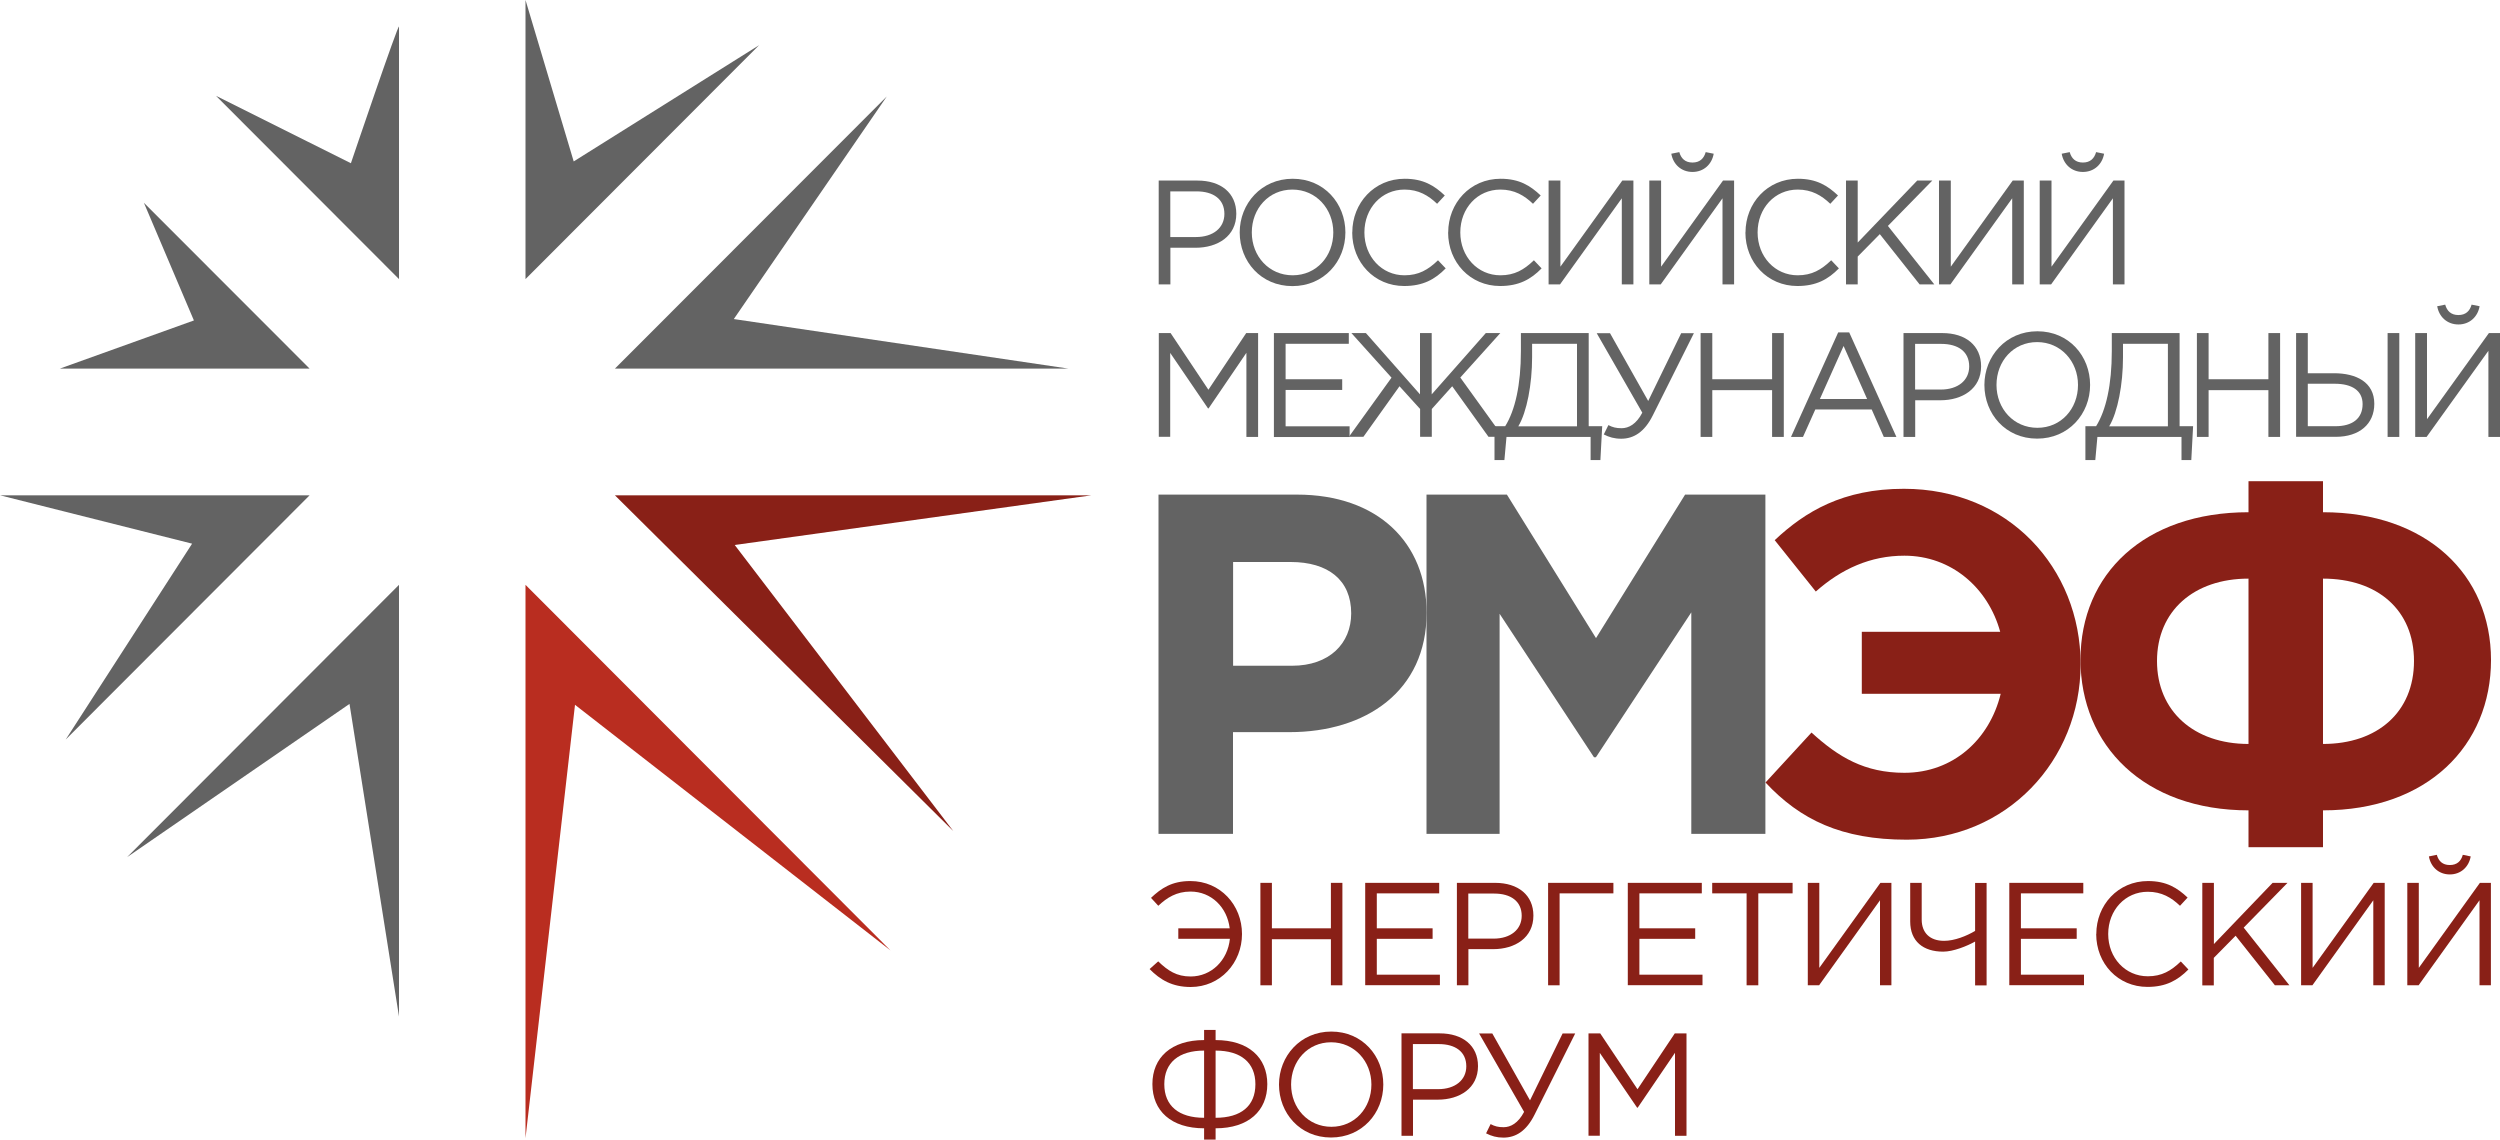 <svg width="419" height="191" viewBox="0 0 419 191" fill="none" xmlns="http://www.w3.org/2000/svg">
<g clip-path="url(#clip0_3308_4399)">
<path d="M194.165 82.895H217.36C230.902 82.895 239.098 90.935 239.098 102.717C239.098 115.876 228.875 122.707 216.137 122.707H206.651V139.759H194.165V82.895ZM216.556 111.579C222.807 111.579 226.461 107.836 226.461 102.801C226.461 97.195 222.573 94.191 216.321 94.191H206.668V111.579H216.573H216.556Z" fill="#636363"/>
<path d="M239.098 82.895H252.556L267.49 106.947L282.423 82.895H295.881V139.759H283.462V102.633L267.473 126.919H267.154L251.333 102.868V139.759H239.081V82.895H239.098Z" fill="#636363"/>
<path d="M312.038 105.889H335.233C333.206 98.504 327.038 93.133 319.177 93.133C313.496 93.133 308.635 95.332 304.328 99.142L297.44 90.532C302.551 85.732 308.87 81.922 319.094 81.922C336.541 81.922 348.709 95.164 348.709 111.327C348.709 127.49 336.289 140.732 319.58 140.732C308.635 140.732 301.73 137.392 295.898 131.149L303.607 122.774C308.149 126.919 312.524 129.521 319.177 129.521C327.373 129.521 333.457 123.915 335.317 116.278H312.038V105.872V105.889Z" fill="#892017"/>
<path d="M376.849 141.991V135.815C359.318 135.815 348.692 124.922 348.692 110.555C348.692 96.188 359.401 85.85 376.849 85.85V80.647H389.335V85.85C406.698 85.85 417.492 96.323 417.492 110.622C417.492 124.922 406.866 135.815 389.335 135.815V141.991H376.849ZM376.849 96.977C367.681 96.977 361.513 102.415 361.513 110.79C361.513 119.165 367.681 124.687 376.849 124.687V96.977ZM389.335 124.687C398.502 124.687 404.586 119.316 404.586 110.79C404.586 102.264 398.502 96.977 389.335 96.977V124.687Z" fill="#892017"/>
<path d="M192.69 162.4L194.114 161.125C195.757 162.702 197.198 163.659 199.545 163.659C203.047 163.659 205.763 160.94 206.131 157.348H197.483V155.586H206.098C205.679 152.061 203.014 149.426 199.528 149.426C197.198 149.426 195.589 150.433 194.131 151.81L192.908 150.484C194.617 148.872 196.394 147.664 199.494 147.664C204.539 147.664 208.159 151.692 208.159 156.543C208.159 161.393 204.506 165.421 199.561 165.421C196.444 165.421 194.45 164.213 192.656 162.4H192.69Z" fill="#892017"/>
<path d="M211.243 147.966H213.17V155.586H223.059V147.966H224.986V165.136H223.059V157.415H213.17V165.136H211.243V147.966Z" fill="#892017"/>
<path d="M228.808 147.966H241.21V149.728H230.752V155.586H240.104V157.348H230.752V163.357H241.327V165.119H228.808V147.949V147.966Z" fill="#892017"/>
<path d="M244.16 147.966H250.579C254.45 147.966 256.998 150.03 256.998 153.454C256.998 157.163 253.914 159.077 250.26 159.077H246.104V165.136H244.176V147.966H244.16ZM250.327 157.314C253.177 157.314 255.037 155.787 255.037 153.488C255.037 151.037 253.193 149.762 250.428 149.762H246.087V157.314H250.327Z" fill="#892017"/>
<path d="M259.462 147.966H270.406V149.728H261.389V165.136H259.462V147.966Z" fill="#892017"/>
<path d="M272.819 147.966H285.222V149.728H274.764V155.586H284.116V157.348H274.764V163.357H285.339V165.119H272.819V147.949V147.966Z" fill="#892017"/>
<path d="M292.713 149.728H286.965V147.966H300.44V149.728H294.691V165.136H292.73V149.728H292.713Z" fill="#892017"/>
<path d="M302.987 147.966H304.915V162.215L315.155 147.966H316.999V165.136H315.088V150.886L304.881 165.136H302.987V147.966Z" fill="#892017"/>
<path d="M331.027 157.801C329.703 158.556 327.356 159.496 325.68 159.496C322.345 159.496 320.15 157.784 320.15 154.444V147.966H322.077V154.125C322.077 156.307 323.418 157.684 325.831 157.684C327.574 157.684 329.585 156.878 331.027 156.022V147.983H332.954V165.152H331.027V157.818V157.801Z" fill="#892017"/>
<path d="M336.759 147.966H349.161V149.728H338.703V155.586H348.055V157.348H338.703V163.357H349.278V165.119H336.759V147.949V147.966Z" fill="#892017"/>
<path d="M351.34 156.543C351.34 151.692 354.96 147.664 360.005 147.664C363.122 147.664 364.932 148.822 366.642 150.433L365.368 151.81C363.927 150.433 362.301 149.46 359.971 149.46C356.184 149.46 353.334 152.548 353.334 156.543C353.334 160.537 356.2 163.625 359.971 163.625C362.318 163.625 363.86 162.719 365.502 161.141L366.776 162.484C364.983 164.297 363.022 165.405 359.921 165.405C354.977 165.405 351.323 161.511 351.323 156.526L351.34 156.543Z" fill="#892017"/>
<path d="M369.122 147.966H371.05V158.221L380.888 147.966H383.385L376.044 155.468L383.704 165.136H381.273L374.687 156.828L371.033 160.537V165.152H369.106V147.983L369.122 147.966Z" fill="#892017"/>
<path d="M385.664 147.966H387.592V162.215L397.832 147.966H399.676V165.136H397.765V150.886L387.558 165.136H385.664V147.966Z" fill="#892017"/>
<path d="M403.464 147.966H405.391V162.216L415.631 147.966H417.475V165.136H415.564V150.886L405.357 165.136H403.464V147.966ZM407.084 143.535L408.408 143.267C408.709 144.324 409.38 144.979 410.587 144.979C411.793 144.979 412.48 144.324 412.765 143.267L414.089 143.535C413.788 145.281 412.447 146.556 410.587 146.556C408.726 146.556 407.385 145.281 407.084 143.535Z" fill="#892017"/>
<path d="M201.807 189.103C196.276 189.103 193.142 186.166 193.142 181.701C193.142 177.237 196.31 174.316 201.807 174.316V172.621H203.735V174.316C209.249 174.316 212.4 177.237 212.4 181.701C212.4 186.166 209.265 189.103 203.735 189.103V190.999H201.807V189.103ZM201.807 176.079C197.567 176.079 195.137 178.093 195.137 181.718C195.137 185.343 197.567 187.341 201.807 187.341V176.079ZM210.405 181.718C210.405 178.093 207.975 176.079 203.735 176.079V187.341C207.975 187.341 210.405 185.377 210.405 181.718Z" fill="#892017"/>
<path d="M214.36 181.768C214.36 177.035 217.914 172.89 223.126 172.89C228.338 172.89 231.841 176.985 231.841 181.768C231.841 186.552 228.288 190.647 223.076 190.647C217.863 190.647 214.36 186.552 214.36 181.768ZM229.847 181.768C229.847 177.874 226.998 174.686 223.092 174.686C219.187 174.686 216.388 177.824 216.388 181.768C216.388 185.712 219.238 188.851 223.143 188.851C227.048 188.851 229.847 185.712 229.847 181.768Z" fill="#892017"/>
<path d="M234.875 173.192H241.294C245.165 173.192 247.713 175.257 247.713 178.681C247.713 182.39 244.629 184.303 240.975 184.303H236.819V190.362H234.891V173.192H234.875ZM241.042 182.541C243.892 182.541 245.752 181.014 245.752 178.714C245.752 176.264 243.908 174.988 241.143 174.988H236.802V182.541H241.042Z" fill="#892017"/>
<path d="M249.07 189.942L249.825 188.398C250.512 188.768 251.098 188.919 252.003 188.919C253.177 188.919 254.434 188.264 255.439 186.351L247.897 173.209H250.11L256.428 184.421L261.892 173.209H264.004L257.216 186.77C255.825 189.59 254.015 190.664 251.97 190.664C250.847 190.664 249.992 190.412 249.087 189.959L249.07 189.942Z" fill="#892017"/>
<path d="M266.233 173.193H268.194L274.445 182.558L280.697 173.193H282.657V190.362H280.73V176.449L274.479 185.646H274.378L268.127 176.465V190.346H266.233V173.176V173.193Z" fill="#892017"/>
<path d="M194.198 30.262H200.701C204.623 30.262 207.204 32.343 207.204 35.834C207.204 39.593 204.07 41.524 200.383 41.524H196.159V47.666H194.198V30.262ZM200.45 39.728C203.332 39.728 205.209 38.184 205.209 35.851C205.209 33.367 203.349 32.074 200.533 32.074H196.142V39.728H200.433H200.45Z" fill="#636363"/>
<path d="M207.774 38.956C207.774 34.156 211.377 29.96 216.656 29.96C221.936 29.96 225.489 34.106 225.489 38.956C225.489 43.807 221.886 47.952 216.606 47.952C211.327 47.952 207.774 43.807 207.774 38.956ZM223.461 38.956C223.461 35.012 220.578 31.773 216.606 31.773C212.634 31.773 209.802 34.962 209.802 38.956C209.802 42.951 212.684 46.14 216.656 46.14C220.629 46.14 223.461 42.951 223.461 38.956Z" fill="#636363"/>
<path d="M226.645 38.956C226.645 34.038 230.316 29.96 235.428 29.96C238.579 29.96 240.422 31.135 242.148 32.763L240.858 34.156C239.4 32.763 237.757 31.773 235.394 31.773C231.539 31.773 228.673 34.911 228.673 38.956C228.673 43.001 231.573 46.14 235.394 46.14C237.774 46.14 239.35 45.217 241.009 43.622L242.299 44.981C240.489 46.828 238.495 47.935 235.344 47.935C230.333 47.935 226.629 43.974 226.629 38.939L226.645 38.956Z" fill="#636363"/>
<path d="M242.718 38.956C242.718 34.038 246.389 29.96 251.501 29.96C254.651 29.96 256.495 31.135 258.221 32.763L256.931 34.156C255.473 32.763 253.83 31.773 251.467 31.773C247.612 31.773 244.746 34.911 244.746 38.956C244.746 43.001 247.646 46.14 251.467 46.14C253.847 46.14 255.422 45.217 257.082 43.622L258.372 44.981C256.562 46.828 254.568 47.935 251.417 47.935C246.405 47.935 242.702 43.974 242.702 38.939L242.718 38.956Z" fill="#636363"/>
<path d="M259.562 30.262H261.523V44.696L271.897 30.262H273.758V47.666H271.814V33.233L261.456 47.666H259.545V30.262H259.562Z" fill="#636363"/>
<path d="M276.439 30.262H278.4V44.696L288.775 30.262H290.635V47.667H288.691V33.233L278.333 47.667H276.423V30.262H276.439ZM280.11 25.764L281.451 25.495C281.752 26.569 282.44 27.241 283.663 27.241C284.886 27.241 285.574 26.569 285.875 25.495L287.216 25.764C286.914 27.526 285.557 28.818 283.663 28.818C281.769 28.818 280.412 27.526 280.11 25.764Z" fill="#636363"/>
<path d="M292.546 38.956C292.546 34.038 296.216 29.96 301.328 29.96C304.479 29.96 306.323 31.135 308.049 32.763L306.758 34.156C305.3 32.763 303.658 31.773 301.295 31.773C297.44 31.773 294.574 34.911 294.574 38.956C294.574 43.001 297.473 46.14 301.295 46.14C303.674 46.14 305.25 45.217 306.909 43.622L308.2 44.981C306.39 46.828 304.395 47.935 301.244 47.935C296.233 47.935 292.529 43.974 292.529 38.939L292.546 38.956Z" fill="#636363"/>
<path d="M309.39 30.262H311.351V40.651L321.323 30.262H323.853L316.412 37.865L324.189 47.666H321.725L315.054 39.241L311.351 43.001V47.666H309.39V30.262Z" fill="#636363"/>
<path d="M324.993 30.262H326.954V44.696L337.329 30.262H339.189V47.666H337.245V33.233L326.887 47.666H324.976V30.262H324.993Z" fill="#636363"/>
<path d="M341.871 30.262H343.831V44.696L354.206 30.262H356.066V47.667H354.122V33.233L343.764 47.667H341.854V30.262H341.871ZM345.541 25.764L346.882 25.495C347.183 26.569 347.871 27.241 349.094 27.241C350.318 27.241 351.005 26.569 351.306 25.495L352.647 25.764C352.346 27.526 350.988 28.818 349.094 28.818C347.2 28.818 345.843 27.526 345.541 25.764Z" fill="#636363"/>
<path d="M194.198 55.823H196.193L202.528 65.323L208.863 55.823H210.858V73.228H208.897V59.13L202.561 68.445H202.461L196.126 59.147V73.212H194.215V55.807L194.198 55.823Z" fill="#636363"/>
<path d="M213.506 55.823H226.059V57.619H215.467V63.561H224.953V65.356H215.467V71.449H226.193V73.245H213.506V55.84V55.823Z" fill="#636363"/>
<path d="M233.199 63.275L226.495 55.823H228.925L237.992 66.095V55.823H239.953V66.095L249.02 55.823H251.45L244.746 63.275L251.903 73.211H249.473L243.389 64.736L239.97 68.545V73.211H238.009V68.545L234.556 64.736L228.506 73.211H226.076L233.232 63.275H233.199Z" fill="#636363"/>
<path d="M250.478 71.432H252.271C253.931 68.78 254.903 64.501 254.903 58.861V55.823H266.266V71.432H268.529L268.227 77.105H266.585V73.228H252.489L252.137 77.105H250.478V71.432ZM264.305 71.432V57.619H256.78V59.885C256.78 64.383 255.908 69.049 254.467 71.449H264.305V71.432Z" fill="#636363"/>
<path d="M268.797 72.808L269.568 71.247C270.272 71.617 270.858 71.768 271.78 71.768C272.97 71.768 274.244 71.096 275.249 69.166L267.607 55.84H269.836L276.238 67.203L281.769 55.84H283.898L277.026 69.586C275.618 72.439 273.775 73.53 271.713 73.53C270.573 73.53 269.702 73.278 268.78 72.808H268.797Z" fill="#636363"/>
<path d="M285.021 55.823H286.981V63.561H297.004V55.823H298.965V73.228H297.004V65.39H286.981V73.228H285.021V55.823Z" fill="#636363"/>
<path d="M308.082 55.706H309.926L317.837 73.228H315.725L313.697 68.63H304.244L302.183 73.228H300.172L308.082 55.706ZM312.926 66.867L308.987 57.989L305.015 66.867H312.926Z" fill="#636363"/>
<path d="M319.027 55.823H325.529C329.451 55.823 332.032 57.904 332.032 61.395C332.032 65.155 328.898 67.085 325.211 67.085H320.988V73.228H319.027V55.823ZM325.278 65.289C328.161 65.289 330.038 63.745 330.038 61.412C330.038 58.928 328.178 57.636 325.362 57.636H320.971V65.289H325.261H325.278Z" fill="#636363"/>
<path d="M332.585 64.518C332.585 59.717 336.189 55.522 341.468 55.522C346.748 55.522 350.301 59.667 350.301 64.518C350.301 69.368 346.697 73.514 341.418 73.514C336.139 73.514 332.585 69.368 332.585 64.518ZM348.273 64.518C348.273 60.557 345.39 57.334 341.418 57.334C337.446 57.334 334.613 60.523 334.613 64.518C334.613 68.512 337.496 71.701 341.468 71.701C345.44 71.701 348.273 68.512 348.273 64.518Z" fill="#636363"/>
<path d="M349.513 71.432H351.306C352.966 68.78 353.938 64.501 353.938 58.861V55.823H365.301V71.432H367.564L367.262 77.105H365.619V73.228H351.524L351.172 77.105H349.513V71.432ZM363.34 71.432V57.619H355.815V59.885C355.815 64.383 354.943 69.049 353.502 71.449H363.34V71.432Z" fill="#636363"/>
<path d="M368.2 55.823H370.161V63.561H380.184V55.823H382.145V73.228H380.184V65.39H370.161V73.228H368.2V55.823Z" fill="#636363"/>
<path d="M384.826 55.823H386.787V62.554H391.178C394.899 62.554 397.933 64.047 397.933 67.673C397.933 71.08 395.419 73.212 391.48 73.212H384.826V55.807V55.823ZM391.43 71.432C394.212 71.432 395.972 70.19 395.972 67.723C395.972 65.457 394.178 64.316 391.312 64.316H386.787V71.432H391.43ZM400.162 55.823H402.123V73.228H400.162V55.823Z" fill="#636363"/>
<path d="M404.804 55.823H406.765V70.257L417.14 55.823H419V73.228H417.056V58.794L406.698 73.228H404.788V55.823H404.804ZM408.475 51.325L409.816 51.057C410.117 52.131 410.804 52.802 412.028 52.802C413.251 52.802 413.938 52.131 414.24 51.057L415.581 51.325C415.279 53.087 413.922 54.38 412.028 54.38C410.134 54.38 408.776 53.087 408.475 51.325Z" fill="#636363"/>
<path d="M58.811 27.358L36.202 16.062L66.873 46.776V4.481C66.873 3.558 58.811 27.358 58.811 27.358Z" fill="#636363"/>
<path d="M103.057 83.013L159.773 139.289L123.136 91.338L182.935 83.013H103.057Z" fill="#892017"/>
<path d="M58.576 117.974L66.872 170.373V98.018L21.302 143.653L58.576 117.974Z" fill="#636363"/>
<path d="M179.097 61.782L122.985 53.474L148.628 16.163L103.057 61.782H179.097Z" fill="#636363"/>
<path d="M96.152 27.055L88.074 0V46.776L127.225 7.57L96.152 27.055Z" fill="#636363"/>
<path d="M0 83.013L32.196 91.119L11.011 123.948L51.889 83.013H0Z" fill="#636363"/>
<path d="M88.074 190.765L96.37 118.125L149.248 159.295L88.074 98.018V190.765Z" fill="#B92D20"/>
<path d="M10.023 61.781H51.889L24.118 33.987L32.498 53.708L10.023 61.781Z" fill="#636363"/>
</g>
<defs>
<clipPath id="clip0_3308_4399">
<rect width="419" height="191" fill="white"/>
</clipPath>
</defs>
</svg>
